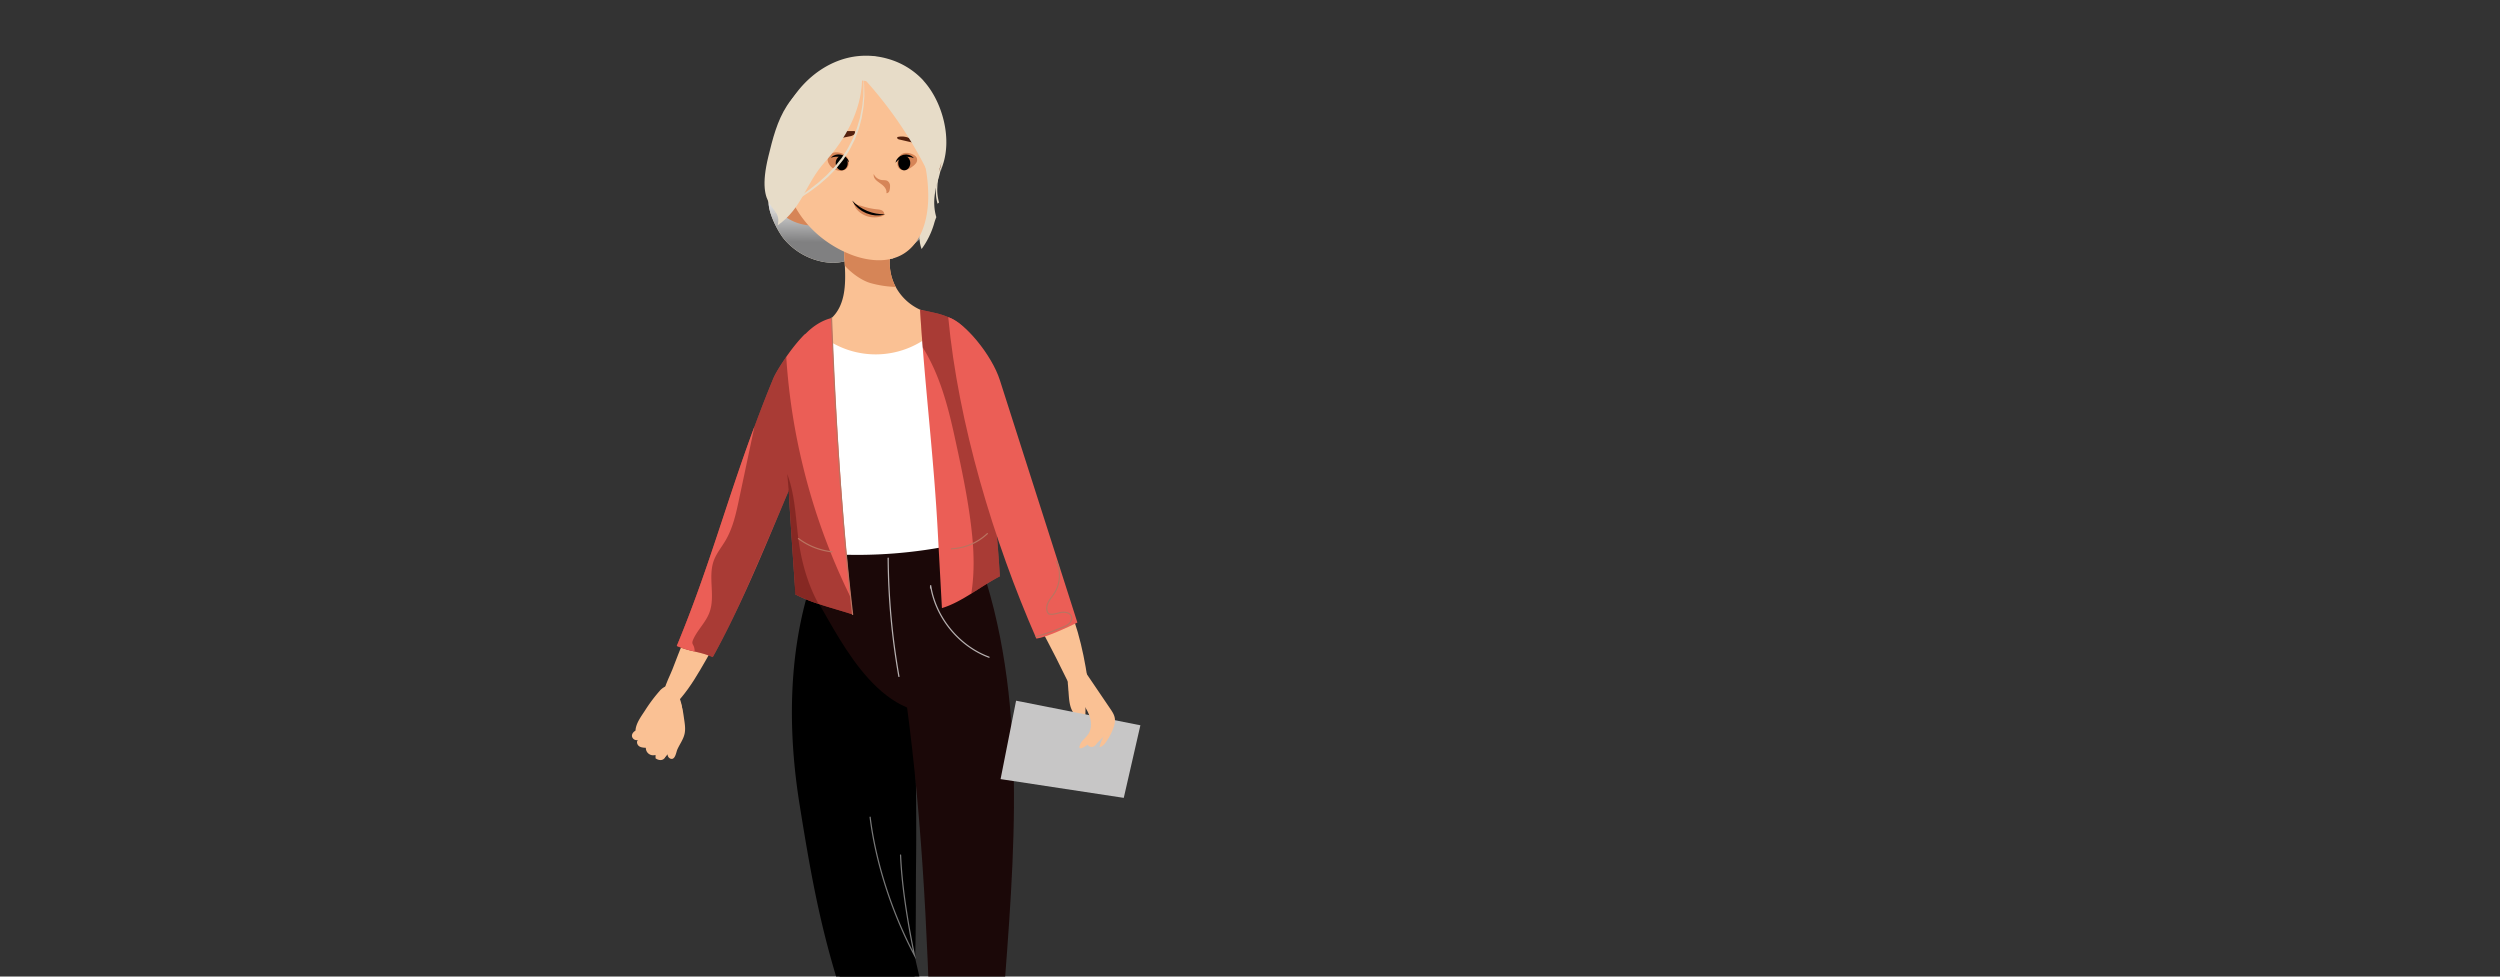 <svg xmlns="http://www.w3.org/2000/svg" xmlns:xlink="http://www.w3.org/1999/xlink" viewBox="0 0 2560 1000"><rect x="0" y="0" width="2560" height="1000" fill="#333333" stroke="none"/><defs><style>.cls-1{fill:none;}.cls-2{isolation:isolate;}.cls-3{clip-path:url(#clip-path);}.cls-4{fill:#e7dcc8;}.cls-5{mix-blend-mode:color-burn;}.cls-6{clip-path:url(#clip-path-2);}.cls-7{clip-path:url(#clip-path-3);}.cls-8{fill:url(#Dégradé_sans_nom_21);}.cls-9{fill:#762c0f;}.cls-10{fill:#fac194;}.cls-11{fill:#d68557;}.cls-12{fill:#1b0808;}.cls-13{fill:#54210e;}.cls-14{fill:#fff;}.cls-15{fill:#eb5e56;}.cls-16{opacity:0.68;}.cls-17{clip-path:url(#clip-path-4);}.cls-18{clip-path:url(#clip-path-5);}.cls-19{clip-path:url(#clip-path-6);}.cls-20{clip-path:url(#clip-path-7);}.cls-21{opacity:0.47;}.cls-22{clip-path:url(#clip-path-8);}.cls-23{clip-path:url(#clip-path-9);}.cls-24{clip-path:url(#clip-path-10);}.cls-25{clip-path:url(#clip-path-11);}.cls-26{fill:#60130f;}.cls-27{clip-path:url(#clip-path-12);}.cls-28{clip-path:url(#clip-path-14);}.cls-29{fill:#ba7360;}.cls-30{fill:#c7c6c6;}</style><clipPath id="clip-path"><rect class="cls-1" x="646.42" y="56" width="521.34" height="944"/></clipPath><clipPath id="clip-path-2"><rect class="cls-1" x="787.04" y="146.99" width="169.12" height="122.12"/></clipPath><clipPath id="clip-path-3"><path class="cls-1" d="M903.49,147.51a153.45,153.45,0,0,0-29,5.92,97.73,97.73,0,0,0-10.14-1c-21-.86-43.2,6.34-56.19,22.84a50.86,50.86,0,0,0-9.47,20.18h-.64c-8.08.35-11,5.1-11,11.56v.34c.09,12.43,10.47,30.9,15.31,36.83A69,69,0,0,0,844,268.33a53.67,53.67,0,0,0,9,.78h.31A37.7,37.7,0,0,0,871.09,265a140.6,140.6,0,0,0,18.36,0,121.65,121.65,0,0,0,16.25-2.13l7.63,2.34c1.18-1.41,4.53-2.66,5.79-3.48a75.85,75.85,0,0,0,6.21-4.54c.79-.64,1.54-1.33,2.3-2,11.67-6.37,21.47-16.52,26-29a44.08,44.08,0,0,0,2.56-14.66v-.28a39.24,39.24,0,0,0-8.84-25.27,37.51,37.51,0,0,0-3.59-3.65,44.92,44.92,0,0,0-1.57-13.87,29.21,29.21,0,0,0-16.65-19.1A35.06,35.06,0,0,0,912.14,147a86.33,86.33,0,0,0-8.65.51"/></clipPath><linearGradient id="Dégradé_sans_nom_21" x1="958.87" y1="1225.96" x2="959.87" y2="1225.96" gradientTransform="matrix(-50.43, 0, 0, 50.43, 49237.71, -61614.96)" gradientUnits="userSpaceOnUse"><stop offset="0" stop-color="#fff"/><stop offset="1" stop-color="#808081"/></linearGradient><clipPath id="clip-path-4"><rect class="cls-1" x="908.89" y="570.96" width="12.21" height="122.31"/></clipPath><clipPath id="clip-path-5"><rect class="cls-1" x="908.89" y="570.96" width="12.21" height="122.31"/></clipPath><clipPath id="clip-path-6"><rect class="cls-1" x="952.23" y="599.16" width="61.13" height="74.4"/></clipPath><clipPath id="clip-path-7"><rect class="cls-1" x="952.23" y="599.16" width="61.13" height="74.4"/></clipPath><clipPath id="clip-path-8"><rect class="cls-1" x="890.34" y="836.21" width="47.48" height="146.04"/></clipPath><clipPath id="clip-path-9"><rect class="cls-1" x="890.34" y="836.21" width="47.48" height="146.04"/></clipPath><clipPath id="clip-path-10"><rect class="cls-1" x="693.07" y="365.47" width="179.99" height="307.46"/></clipPath><clipPath id="clip-path-11"><rect class="cls-1" x="693.07" y="365.47" width="179.99" height="307.46"/></clipPath><clipPath id="clip-path-12"><rect class="cls-1" x="806.11" y="485.32" width="32.08" height="133.09"/></clipPath><clipPath id="clip-path-14"><rect class="cls-1" x="942.12" y="317.09" width="81.77" height="290.76"/></clipPath></defs><g class="cls-2"><g id="Calque_2" data-name="Calque 2"><g class="cls-3"><path class="cls-4" d="M947.32,185.93a38.68,38.68,0,0,0-3.59-3.65,44.92,44.92,0,0,0-1.57-13.87,29.19,29.19,0,0,0-16.65-19.1c-7.11-2.87-14.65-2.54-22-1.8a153.45,153.45,0,0,0-29,5.92,97.73,97.73,0,0,0-10.14-1c-21-.86-43.2,6.34-56.19,22.84a50.86,50.86,0,0,0-9.47,20.18c-.21,0-.43,0-.64,0-23.6,1-3.16,39.65,4.27,48.74A68.92,68.92,0,0,0,844,268.33c9.15,1.53,19,1,27.12-3.35a140.6,140.6,0,0,0,18.36,0,123.29,123.29,0,0,0,16.25-2.12l7.63,2.33c1.18-1.41,4.53-2.66,5.79-3.48a75.85,75.85,0,0,0,6.21-4.54c.79-.64,1.54-1.33,2.31-2,11.66-6.37,21.46-16.52,26-29,4.82-13.37,2.9-29.37-6.28-40.21"/><g class="cls-5"><g class="cls-6"><g class="cls-7"><rect class="cls-8" x="809.46" y="122.72" width="124.28" height="170.67" transform="translate(652.39 1076.92) rotate(-89.27)"/></g></g></g><path class="cls-4" d="M945.66,82.57a78.39,78.39,0,0,0-36.75-22.42,80.44,80.44,0,0,0-40.38-1c-27.25,6.44-50.86,27.06-63.79,53.45-14.28,29.15-15.54,69.13-6.15,105.25,7.39-8.61,13.6-16.42,18.91-23.58C846.34,178,876.21,164.05,907.17,161c7.37-.74,14.91-1.08,22,1.79a29.18,29.18,0,0,1,16.65,19.11c3.56,12.15.44,25.89-2.09,38.54-2.28,11.35-3.83,24.49,0,34.56a86.59,86.59,0,0,0,5.51-8.6,85.22,85.22,0,0,0,7-16.44c.13-.44.25-.88.38-1.32a49,49,0,0,1,2.19-6.28,45.87,45.87,0,0,1-1.38-5.75,55.1,55.1,0,0,1-.72-11.95c.44-8.35,2.49-16.45,5-24.41.27-1,.53-2.06.73-3,1.27-4.69,2-7.36,2-7.36s-.41,1.94-1.15,5.36c.67-2,1.36-4,2-6,9.73-27.89-.27-65.33-19.73-86.66"/><path class="cls-4" d="M959.92,181.89c-.31,1.68-.71,3.46-1,5.35s-.36,3.94-.55,6a48,48,0,0,0,1.21,13.63c.15.59.35,1.2.53,1.8.49-.48,1-.94,1.52-1.39-.09-.29-.2-.58-.29-.87a46.61,46.61,0,0,1-1.57-13.13q.18-3.1.34-5.93c.2-1.88.5-3.66.73-5.34.43-3.35,1.21-6.22,1.64-8.61.18-.77.34-1.46.49-2.12-.59,1.66-1.17,3.31-1.73,5s-1,3.53-1.31,5.59"/><path class="cls-9" d="M962,173.31c-.21.92-.49,1.93-.77,3,.56-1.67,1.14-3.32,1.73-5,.78-3.42,1.23-5.36,1.23-5.36s-.84,2.66-2.19,7.35"/><path class="cls-10" d="M1094.12,707.75c.51,6.87.74,14.61,4.07,20.52a54,54,0,0,1,4.55,10.67c1.09,3.59,1,8.13,2.32,11.5,1.14,2.85,4.2,2.17,5.25-.32,1.21-2.89,1.08-7.21,1-10.29-.12-6.57.59-12.69,0-19.09-.64-7.37-3.4-14.81-4-22.19-.22-2.59-.46-5.27-1.69-7.49-3.42-6.17-10.33-2.52-11.79,3.24a22.44,22.44,0,0,0-.21,7.23c.16,2.08.3,4.16.45,6.22"/><path class="cls-10" d="M1085.91,603.82c-2.64-4.56-7.75-4.87-11.6-8s-8.9-4.47-13-2.25-6.62,8-7,13.6c-.75,11.58,3.08,21.18,8.44,31q9.54,17.52,18.58,35.29,6.32,12.4,12.37,24.92c2.4,5,6.42,15.39,13.53,15.09,3.21-.14,5.75-3.48,6.6-7.17s.37-7.68-.21-11.51c-4.63-30.89-12.71-65-27.75-91"/><path class="cls-10" d="M684.82,718.22c-2.67-4.28-4.82-9.12-4.18-12.68,1-5.36,5.88-14.84,7.85-19.92l5.91-15.29c2.85-7.38,5.9-15.14,11.5-20.92,5.17-5.34,14-7,19.68-1.18,3.47,3.54,4.3,9,3.33,13.91s-3.48,9.27-5.95,13.58c-7.85,13.66-15.75,27.41-26,39.4-1.63,1.9-3.39,3.83-5.72,4.77-3.17,1.28-5.2.36-6.46-1.67"/><path class="cls-10" d="M675.59,707.32A19.18,19.18,0,0,1,679.5,704a9.82,9.82,0,0,1,7.41-1.46c3.88,1,6.4,6.54,8,9.91a45,45,0,0,1,3.82,15c.66,7.64-.23,15.32-1.43,22.88-.57,3.6-1.24,7.26-3,10.42a32.12,32.12,0,0,1-5.3,6.4q-3.12,3.18-6.26,6.35a13.6,13.6,0,0,1-4.54,3.46c-1.8.69-4.09.47-5.28-1a17.66,17.66,0,0,0-10.58-18.65c-3.49-1.39-7.72-1.82-10-4.81a8.81,8.81,0,0,1-1.27-7c1.3-6.42,6-12.68,9.51-18.09a160.62,160.62,0,0,1,13.33-18.1c.57-.67,1.16-1.33,1.76-2"/><path d="M928.29,1242c3.81,12.8,7.92,26.14,17.19,35.75s25.43,14,36.19,6.12c11.91-48.11,4-95.72-7.35-144q-20.61-87.75-41.21-175.51C929,946.88,922,926.27,904.46,922.11c-10.54-2.51-21.86,2.45-29.16,10.46s-11.12,18.6-13.38,29.2c-3.82,17.91-4,37.22,1.14,54.83,7,24,12.57,48.33,19.68,72.24q11.1,37.35,22.22,74.71,11.65,39.23,23.33,78.45"/><path class="cls-10" d="M981.29,373c-12.8,21-38.26,32.31-62.86,32.09s-48.26-10.64-68.21-25c-6-4.33-11.83-9.18-15.61-15.54s-5.16-14.52-2-21.21c3.76-7.8,12.53-11.67,18.86-17.61,14-13.05,14.68-34,13.64-53.63-.11-2.55-.27-5.07-.44-7.53-.38-6-.63-12.39,2.14-17.76,4.25-8.16,14.6-11.62,23.76-10.49s17.37,5.86,25.34,10.49a53.34,53.34,0,0,0-1,42.12,51.5,51.5,0,0,0,2.3,4.87,53.52,53.52,0,0,0,27.9,24.53c12.49,4.68,27.62,5.18,36.47,15.15,9.34,10.58,7,27.48-.3,39.54"/><path class="cls-11" d="M917.22,293.81a106.59,106.59,0,0,1-26.31-4.08c-8.22-2.55-18.24-9.23-25.78-17.62-.11-2.55-.27-5.07-.44-7.53-.38-6-.63-12.39,2.14-17.76,4.25-8.16,14.6-11.62,23.76-10.49s17.37,5.86,25.34,10.49a53.3,53.3,0,0,0-1,42.12,51.5,51.5,0,0,0,2.3,4.87"/><path class="cls-11" d="M787.83,202.86a49.85,49.85,0,0,0,38.95,27.76c4.3.46,9.24.11,12-3.19,2.47-2.89,2.45-7.31.88-10.78s-4.41-6.17-7.3-8.65a127,127,0,0,0-28.81-18.6c-5.18-2.42-12.19-4.15-15.92.18-3.06,3.56-1.84,9,.16,13.28"/><path d="M944.09,619c-7.67,69.4-6.84,120.73-6.18,182.51.26,24.85.48,51.39.14,81.45-.66,56.06,1.29,129.06-7.79,184.38-1.57,9.59-5.12,20.69-14.4,23.53-13.51,4.12-40.73-33.81-45.4-47.15C842.74,964.54,832,906.42,818.73,823.57c-9.91-61.87-11.34-126.06,1.28-187.12a379.66,379.66,0,0,1,18-60.9c4.87-12.36,10.59-24.76,20-34.18s23.14-15.46,36.14-12.6c14.94,3.33,25.42,17.58,29.05,32.47s22.59,42.57,20.9,57.77"/><path class="cls-12" d="M944.09,619c-7.67,69.4,17.67,135.65,18.33,197.43-10.74-33.29.05-53.06-10.69-86.36-65.44-4.85-101.76-98.5-123-127.84,4.32-20.73,1.5-6.87,9.26-26.69,4.87-12.36,10.59-24.76,20-34.18s23.14-15.46,36.14-12.6c14.94,3.33,25.42,17.58,29.05,32.47s22.59,42.57,20.9,57.77"/><path class="cls-10" d="M870.45,260.31c-24.68-9.82-46.12-28.3-58-52.05s-13.66-52.7-3.27-77.14,33.26-43.56,59.46-47.93c8.07-1.35,16.53-1.32,24.24,1.43,10.5,3.74,18.66,12.12,25.45,21a157,157,0,0,1,32.17,97.71c-.41,21.51-6.86,45.16-25.15,56.49-16.15,10-37.27,7.56-54.91.53"/><path class="cls-11" d="M924.32,157.34c2.94-1.38,6.44-.82,9.46.36,2.32.91,4.73,2.43,5.27,4.86a6,6,0,0,1-1.2,4.73,15.89,15.89,0,0,1-3.7,3.38A19.68,19.68,0,0,1,928,174a7.58,7.58,0,0,1-6.71-1c-2.24-1.8-2.79-5-2.32-7.88.54-3.23,2.38-6.4,5.35-7.79"/><path class="cls-13" d="M852.33,142.53a2.86,2.86,0,0,1-.89-3.26,7,7,0,0,1,4.68-4.34,21.19,21.19,0,0,1,6.56-.71l12.58,0a3.24,3.24,0,0,1-1.13,3.88,9.56,9.56,0,0,1-4.08,1.52l-15,3.06a3.79,3.79,0,0,1-2.74-.13"/><path class="cls-12" d="M990.32,541.63c61.46,142.9,50.7,305.13,38.85,460.23q-14.85,194.17-29.69,388.33c-.78,10.22-19.76,21.26-27.94,15.09s-9.37-17.79-9.83-28c-11.61-261-1.53-525-54.33-780.88-4.72-22.89-9.84-47.26-1.48-69.08s36.41-37.62,55.82-24.61c10.68,14.72,21.41,22.24,28.6,38.95"/><path class="cls-14" d="M838.93,341.74a89.51,89.51,0,0,0,121-5,798.51,798.51,0,0,1,18.56,220.9,486,486,0,0,1-126.31,9.89c-3.86-75.78-9.37-150-13.24-225.78"/><path class="cls-15" d="M1023.88,590.16c-9.85,5.09-19.55,11.65-29.29,17.69-10,6.21-20,11.85-30.06,14.83l-4.38-80.39c-3.46-63.73-10.36-124-15.29-186.52q-1.54-19.15-2.74-38.68c4.43,1,9.44,2,14.39,3.15A79.16,79.16,0,0,1,971,324.76c7.3,3.27,12.54,6.91,16.32,11.11a30.6,30.6,0,0,1,3.61,4.78.72.72,0,0,1,.14.2c4.75,7.71,6.3,17.12,7.79,29.06.06.6.14,1.18.2,1.75,9.36,77.87,20.3,140,24.79,218.5"/><path class="cls-15" d="M873.06,629.18c-11.62-3.81-23.42-6.93-34.87-10.77a163.45,163.45,0,0,1-23.67-9.67c-2.21-34.45-4.9-70.06-6.82-106.36q-.72-13.35-1.23-26.8c-.6-15.37-1-30.8-1.12-46.32-.08-12.17-.05-28.25,1.47-42.91a122.48,122.48,0,0,1,3.78-21,58.49,58.49,0,0,1,14-23.19c7.56-8,17.15-14.17,26.86-16.46,4.26,95.56,9.9,191.1,19.75,286.23.6,5.76,1.2,11.48,1.83,17.21"/><path class="cls-13" d="M933.65,145.8,921,142.87a3.74,3.74,0,0,1-1.8-.77,1.31,1.31,0,0,1-.24-1.77,18.81,18.81,0,0,1,15.5,3c.72.53,1.46,1.56.85,2.22-.4.44-1.1.34-1.68.21"/><path class="cls-11" d="M873.35,206.08c1.39,2.68,1.64,5.45,3.71,8a23.28,23.28,0,0,0,9,6.67,24.52,24.52,0,0,0,13.06,1.57c1.46-.25,4.86-.79,5.87-2,1.2-1.43-.2-3.77-1.49-4.61-1.57-1-3.55-1.18-5.43-1.37a69.52,69.52,0,0,1-14.95-3.19c-3.54-1.18-7.81-1.33-9.74-5.06"/><path class="cls-4" d="M876.82,72.07a416.39,416.39,0,0,1,77.25,112.46c4.85-37.22-11.5-76.48-41.34-99.24-10.37-7.91-22.9-14.06-35.91-13.22"/><path d="M872.54,205.4s.47.39,1.25,1.11l1.39,1.32a12.61,12.61,0,0,0,1.87,1.58c.71.53,1.47,1.1,2.24,1.72a31.1,31.1,0,0,0,2.65,1.7,20.74,20.74,0,0,0,2.93,1.65L888,216l3.28,1.15a20.33,20.33,0,0,0,3.24.9,29.21,29.21,0,0,0,3.08.69c1,.11,1.95.24,2.83.37a31.26,31.26,0,0,0,4.3.27c1.06,0,1.68.1,1.68.1s-.58.16-1.62.39l-1.9.38-1.18.24c-.41.05-.85,0-1.31.06-.92,0-1.93.06-3,.05a19.66,19.66,0,0,1-3.32-.38,17.1,17.1,0,0,1-3.51-.76L887,218.3l-3.32-1.69a18.19,18.19,0,0,1-3-2,19.12,19.12,0,0,1-2.62-2.1c-.77-.76-1.47-1.49-2.1-2.17-.31-.35-.64-.65-.89-1l-.65-1-1-1.6c-.58-.89-.88-1.42-.88-1.42"/><path d="M932.12,167c0,4.09-2.76,7.4-6.17,7.4s-6.16-3.31-6.16-7.4,2.76-7.4,6.16-7.4,6.17,3.32,6.17,7.4"/><path class="cls-11" d="M910.71,195.59a17.31,17.31,0,0,0,.69-5.66,5.94,5.94,0,0,0-2.79-4.74c-1.67-.89-3.69-.61-5.56-.83a10.58,10.58,0,0,1-8.36-6.22c-.37,2.84.77,4.82,2.9,6.74s4.69,3.32,6.8,5.28,3.77,4.73,3.29,7.56c1,.56,2.77-1.06,3-2.13"/><path class="cls-15" d="M840.83,426c-5.73,16.8-12.57,31.86-19.64,47-4.47,9.59-9.05,19.24-13.49,29.35-.94,2.21-1.92,4.41-2.86,6.67-22.5,53.45-47.18,113.75-75,163.88-13.26-5.95-23.56-5.52-36.79-11.48,39.94-96.39,58.89-177.59,98.86-274,1.69-4.09,6.81-12.8,13.22-22,5.47-7.85,11.86-16,17.84-22a6.57,6.57,0,0,1,1.63-1.32c2.24-1.29,1.52,2.89,7.56,2.49,7.19-.46,9.65,9.93,11.37,15.29a86.77,86.77,0,0,1,3.83,22,119.29,119.29,0,0,1-6.55,44"/><path class="cls-11" d="M866.24,173.15a9.78,9.78,0,0,1-7.58,1.61,14,14,0,0,1-10.06-7.35,8.45,8.45,0,0,1-1-5.53,7.29,7.29,0,0,1,3.86-4.77,11.56,11.56,0,0,1,6.17-1.08c4.11.3,8.25,2.34,10.31,5.91s1.53,8.68-1.72,11.21"/><path d="M868.08,167c0,4.09-2.76,7.4-6.17,7.4s-6.16-3.31-6.16-7.4,2.76-7.4,6.16-7.4,6.17,3.32,6.17,7.4"/><path d="M917,166.61s.09-.35.28-1c.11-.29.23-.65.38-1a3.67,3.67,0,0,1,.69-1.3c.32-.46.69-1,1.12-1.47a7.48,7.48,0,0,1,1.55-1.34,6.4,6.4,0,0,1,1.86-1.15c.76-.29,1.27-.53,2.26-.86l2.07-.22a6.84,6.84,0,0,1,2.18.14,7.44,7.44,0,0,1,2,.46c.6.25,1.15.52,1.64.76a3.71,3.71,0,0,1,1.25.84c.34.29.62.56.85.78.45.44.68.7.68.7l-1-.28-1-.35a4.38,4.38,0,0,0-1.32-.35c-.5-.07-1-.16-1.56-.28a10.15,10.15,0,0,0-1.66-.08,6.69,6.69,0,0,0-1.82.06l-2,.3c-.3.16-1.09.41-1.61.6a6.35,6.35,0,0,0-1.64.78,10.87,10.87,0,0,0-1.48.86c-.41.35-.82.65-1.22.95a4.3,4.3,0,0,0-1,.94l-.76.82c-.44.44-.71.69-.71.69"/><path d="M869.38,166.08s-.28-.21-.73-.62c-.22-.21-.48-.46-.79-.74a4.55,4.55,0,0,0-1.05-.87c-.4-.26-.82-.54-1.22-.86a11.25,11.25,0,0,0-1.47-.79,6.83,6.83,0,0,0-1.6-.73l-1.72-.58-1.85-.28a7.23,7.23,0,0,0-1.76-.09,12.3,12.3,0,0,0-1.61,0c-.53.1-1,.17-1.53.22a4.9,4.9,0,0,0-1.3.27l-1,.28-.94.22s.23-.24.69-.65c.23-.2.51-.45.86-.72a3.84,3.84,0,0,1,1.23-.76c.49-.22,1-.46,1.61-.69a7.72,7.72,0,0,1,2-.4,6.93,6.93,0,0,1,2.11-.1l2.13.24,2.06.79a6.71,6.71,0,0,1,1.81,1.07,7.51,7.51,0,0,1,1.52,1.25c.44.48.81,1,1.14,1.38a3.89,3.89,0,0,1,.72,1.23c.16.39.3.72.41,1,.21.57.32.9.32.9"/><g class="cls-16"><g class="cls-17"><g class="cls-18"><path class="cls-14" d="M920.47,693.27a.61.61,0,0,1-.61-.52,723.78,723.78,0,0,1-11-121.16.63.63,0,0,1,.62-.63h0a.63.63,0,0,1,.63.63,724.62,724.62,0,0,0,11,120.95.62.62,0,0,1-.51.72h-.11"/></g></g></g><g class="cls-16"><g class="cls-19"><g class="cls-20"><path class="cls-14" d="M1012.73,673.56a.54.54,0,0,1-.22,0c-30.06-11.12-53.66-39.29-59.64-70.77h0a.62.62,0,0,1-.61-.64l.06-2.87,1.24-.08c4.81,32.4,28.69,61.82,59.42,73.19a.61.61,0,0,1,.36.8.62.62,0,0,1-.58.41"/></g></g></g><g class="cls-21"><g class="cls-22"><g class="cls-23"><path class="cls-14" d="M937.82,982.25l-2-3.86c-23.27-44-39.83-95.6-45.43-141.48a.63.63,0,0,1,.54-.7.64.64,0,0,1,.7.55c5.42,44.38,21.13,94.1,43.25,137.12-7.83-39.07-12.19-71.25-13.33-98.26a.64.64,0,0,1,.6-.66.61.61,0,0,1,.66.6c1.17,28,5.81,61.44,14.17,102.41Z"/></g></g></g><g class="cls-21"><g class="cls-24"><g class="cls-25"><path class="cls-26" d="M873.06,629.18c-19.84-6.5-40.13-11-58.54-20.44-2.15-33.58-4.76-68.31-6.67-103.7-.06-.89-.09-1.77-.15-2.66-.94,2.2-1.91,4.41-2.86,6.67-5.56,13.2-11.62,27.54-18,42.4-19.46,45.35-36,83.72-57,121.48-6.67-3-12.63-4.38-18.55-5.78a94.87,94.87,0,0,1-18.24-5.7c33.13-80,50-145.76,79.56-224.92,6.1-16.29,12.48-32.63,19.3-49.07,1.69-4.09,6.81-12.79,13.22-22,.41,7,1,13.92,1.67,20.88A642.52,642.52,0,0,0,821.19,473a649.1,649.1,0,0,0,50,138.94c.6,5.76,1.2,11.48,1.83,17.21"/></g></g></g><g class="cls-21"><g class="cls-27"><g class="cls-27"><path class="cls-26" d="M838.19,618.41a163.45,163.45,0,0,1-23.67-9.67c-1.13-.59-.84-12.81-.95-14.51l-1.05-15.5q-1.07-15.71-2.11-31.4c-1.37-20.76-2.22-41.33-4.3-62,9.55,25.32,8.43,52.47,13.36,78.73,3.55,18.89,9.45,37.59,18.72,54.36"/></g></g></g><path class="cls-15" d="M772.63,436.53q-7.86,37.16-15.74,74.29c-3.1,14.66-6.33,29.64-13.92,42.58-4.09,7-9.42,13.31-12.14,20.92-6,16.84,1.89,36.31-4.41,53-3.58,9.51-11.28,16.84-15.83,25.91-4,8,.66,4.94.72,13.9a94.87,94.87,0,0,1-18.24-5.7c33.12-80,50-145.76,79.56-224.92"/><g class="cls-21"><g class="cls-28"><g class="cls-28"><path class="cls-26" d="M994.59,607.85c3.09-19.18,2.87-39,1-58.46-3.38-34.64-10.71-68.65-18.1-102.44-6.87-31.55-15.34-63.49-32.61-91.18q-1.54-19.15-2.74-38.68c4.43,1,9.44,2,14.4,3.15A79.29,79.29,0,0,1,971,324.76c7.3,3.27,12.54,6.91,16.32,11.11,1.23,1.52,2.43,3.1,3.61,4.78a.72.72,0,0,1,.14.2c.31.43.63.89.95,1.35,5,7.47,5.84,18.75,6.84,27.71.05.6.14,1.18.2,1.75,9.36,77.87,20.3,140,24.79,218.5-9.85,5.09-19.55,11.65-29.29,17.69"/></g></g></g><path class="cls-15" d="M971,324.76c16.71,5,44.65,38.7,52.85,64.47,24.81,77.92,54.6,170.32,79.41,248.25-9.1,4.58-31.87,15.21-42,16.48C1017.37,553.8,981.19,433.65,971,324.76"/><path class="cls-29" d="M873.06,629.8a.63.63,0,0,1-.62-.55c-10.37-89.29-16.83-180-21.58-303.49a.61.61,0,0,1,.6-.65.59.59,0,0,1,.65.6c4.75,123.41,11.21,214.14,21.58,303.39a.64.64,0,0,1-.56.7h-.07"/><path class="cls-29" d="M974.12,562.61a.63.63,0,0,1,0-1.25A56.79,56.79,0,0,0,1010.6,546a.62.62,0,0,1,.88,0,.63.63,0,0,1,0,.89,58,58,0,0,1-37.32,15.67Z"/><path class="cls-29" d="M851.92,565.66h-.07A70.6,70.6,0,0,1,817.25,552a.63.63,0,0,1-.12-.88A.62.62,0,0,1,818,551a69.24,69.24,0,0,0,34,13.43.63.63,0,0,1,.55.69.62.62,0,0,1-.62.56"/><path class="cls-29" d="M1061.07,652.62a.62.62,0,0,1-.18-1.22c9.09-2.79,18.16-6,27-9.61,2.6-1.06,4.9-2.08,6.64-3.81s2.82-4.22,2-6.58c-1.22-3.42-6-4.38-10.15-3.57-1,.19-2,.45-3,.7-3.2.8-6.5,1.64-9.73.66l-.17-.05-.11-.13c-3-3.35-2.38-8.4-.9-11.7a36,36,0,0,1,4.16-6.57c.79-1.06,1.6-2.15,2.32-3.26a34,34,0,0,0,2.28-32.32.62.62,0,0,1,.3-.83.64.64,0,0,1,.84.3,35.32,35.32,0,0,1-2.37,33.53c-.74,1.14-1.56,2.25-2.36,3.33a35.31,35.31,0,0,0-4,6.33c-1.31,2.92-1.92,7.31.57,10.22,2.84.8,5.79.06,8.9-.73,1-.25,2-.51,3-.71,4.5-.89,10,.1,11.56,4.38.9,2.53,0,5.62-2.27,7.89-1.91,1.89-4.33,3-7.06,4.08-8.83,3.6-17.94,6.85-27.07,9.64l-.18,0"/><path class="cls-4" d="M883.46,75.39s.37,3,1,8.11c.12,1.3.42,2.71.43,4.29s.07,3.28.12,5.1.11,3.77.11,5.82c-.16,2-.33,4.18-.51,6.41-.17,4.51-1.17,9.26-2,14.33-.12.64-.23,1.28-.34,1.92l-.51,1.89c-.34,1.27-.69,2.56-1,3.86a62.45,62.45,0,0,1-2.45,7.86l-3.08,7.93c-1.19,2.6-2.56,5.15-3.86,7.77a61.2,61.2,0,0,1-4.43,7.58L864.51,162l-.6.94-.34.51-.33.43-1.35,1.7-5.46,6.77c-2,2.14-4,4.17-6,6.24-1,1-2,2.1-3,3l-3.17,2.76c-2.12,1.8-4.13,3.71-6.27,5.35-4.29,3.24-8.39,6.46-12.55,9.06l-6,3.94-5.7,3.45c-3.63,2.26-7.05,4.13-10.08,5.8s-5.66,3.13-7.85,4.29l-6.89,3.63,6.67-4.06c4.27-2.55,10.32-6.27,17.48-10.88l5.58-3.61,5.82-4.09c4.06-2.71,8-6.05,12.25-9.26,2.1-1.65,4.06-3.55,6.14-5.35l3.1-2.75c1-.94,1.94-2,2.92-3,1.93-2,3.92-4,5.83-6.14l5.4-6.82,1.36-1.69.34-.42.26-.41.59-.9L865,156.9a59.13,59.13,0,0,0,4.4-7.38c1.29-2.55,2.66-5,3.85-7.57s2.08-5.21,3.09-7.75a73.13,73.13,0,0,0,2.51-7.68c.39-1.27.77-2.52,1.14-3.76l.55-1.85.38-1.87c1-5,2.12-9.63,2.4-14.07l.69-6.33c.09-2,.1-3.93.15-5.73s.07-3.5.1-5.06a43,43,0,0,0-.23-4.3c-.37-5.19-.58-8.16-.58-8.16"/><path class="cls-10" d="M653.2,757.75a4.9,4.9,0,0,1-6-3.51c-.81-3.81,4.14-7.54,7.65-6.91a4.39,4.39,0,0,1,3.61,3.55,9,9,0,0,1,4.83-4.27c1.88-.68,4.19-.67,5.65.7a5.14,5.14,0,0,1,1.38,4,15.28,15.28,0,0,1-1,4.19c.44-2.26,3.77-3.68,5.89-2.79a5.27,5.27,0,0,1,2.89,4.11,15.86,15.86,0,0,1-.32,5.22,4.7,4.7,0,0,1,4.36,3.82,17.52,17.52,0,0,1-.17,7c-.93,5.77-6.06,6.87-10.68,3.67,0-1.16,0-2.31-.05-3.47a7.56,7.56,0,0,1-9.91-7.32c-2.41-.11-5-.26-6.92-1.65s-2.92-4.48-1.27-6.24"/><path class="cls-10" d="M681.07,718.94a32.59,32.59,0,0,0-1.38,16.81,30.35,30.35,0,0,0,2.5,8.19c1.37,2.72,4.17,5.11,6.21,7.42a6.15,6.15,0,0,1,1.84,3.19c.2,1.78-1.11,3.32-2.18,4.74a23.29,23.29,0,0,0-4.31,10.06,10,10,0,0,0,0,4.26,4.75,4.75,0,0,0,2.63,3.21c5,2,6-6.51,7.17-9.23,2.38-5.42,6.15-10.26,7.45-16.12,1.07-4.79.34-9.77-.39-14.62-1.11-7.41-2.84-26.18-13.5-25.42-3.61.26-6.86,4-6.07,7.51"/><polygon class="cls-30" points="1150.74 817.01 1024.59 797.81 1040.47 717.51 1167.76 742.68 1150.74 817.01"/><path class="cls-10" d="M1102,711.1c2.66,4.17,5.75,8,8.49,12.09a39.32,39.32,0,0,1,6.17,13.58c1,5,.57,10.51-2.07,14.7a43.86,43.86,0,0,1-5.17,5.95,14.54,14.54,0,0,0-4,6.88c-.94,4.9,7.07-.67,8.3-1.89a4.52,4.52,0,0,0,5.35,2.27c2.35-.65,3.15-2.28,4.67-4,2.07-2.36,4.48-4.19,6.39-6.78a48.55,48.55,0,0,0-4.27,11.12c2.8-.31,5-2.77,6.72-5.22a62,62,0,0,0,7.13-13.27c1.37-3.53,2.46-7.39,1.84-11.18-.59-3.57-2.62-6.63-4.59-9.53l-23.86-35.2a10.41,10.41,0,0,0-2.38-2.76c-2.09-1.48-4.82-1-7.26-.44-3.84.86-6.28,2.9-6.5,7.43-.27,5.85,2,11.57,5,16.28"/><path class="cls-4" d="M796.28,230.78c25.69-18.06,28-42.29,48.82-65.4s36.43-51.81,37.61-82.32c.26-6.87.44-15,6.42-18.82,6.41-4.08,15.67.25,19.15,6.83s2.86,14.37,2.14,21.71c7.93-4.33,6.94-17.15,2.09-24.54s-14.47-11-23.59-10.92-17.89,3.27-26.19,6.9C840.31,74,819,88,806,108c-10.26,15.75-14.81,34.2-19.21,52.28-14.13,58,14.89,48.39,9.52,70.48"/></g></g></g></svg>